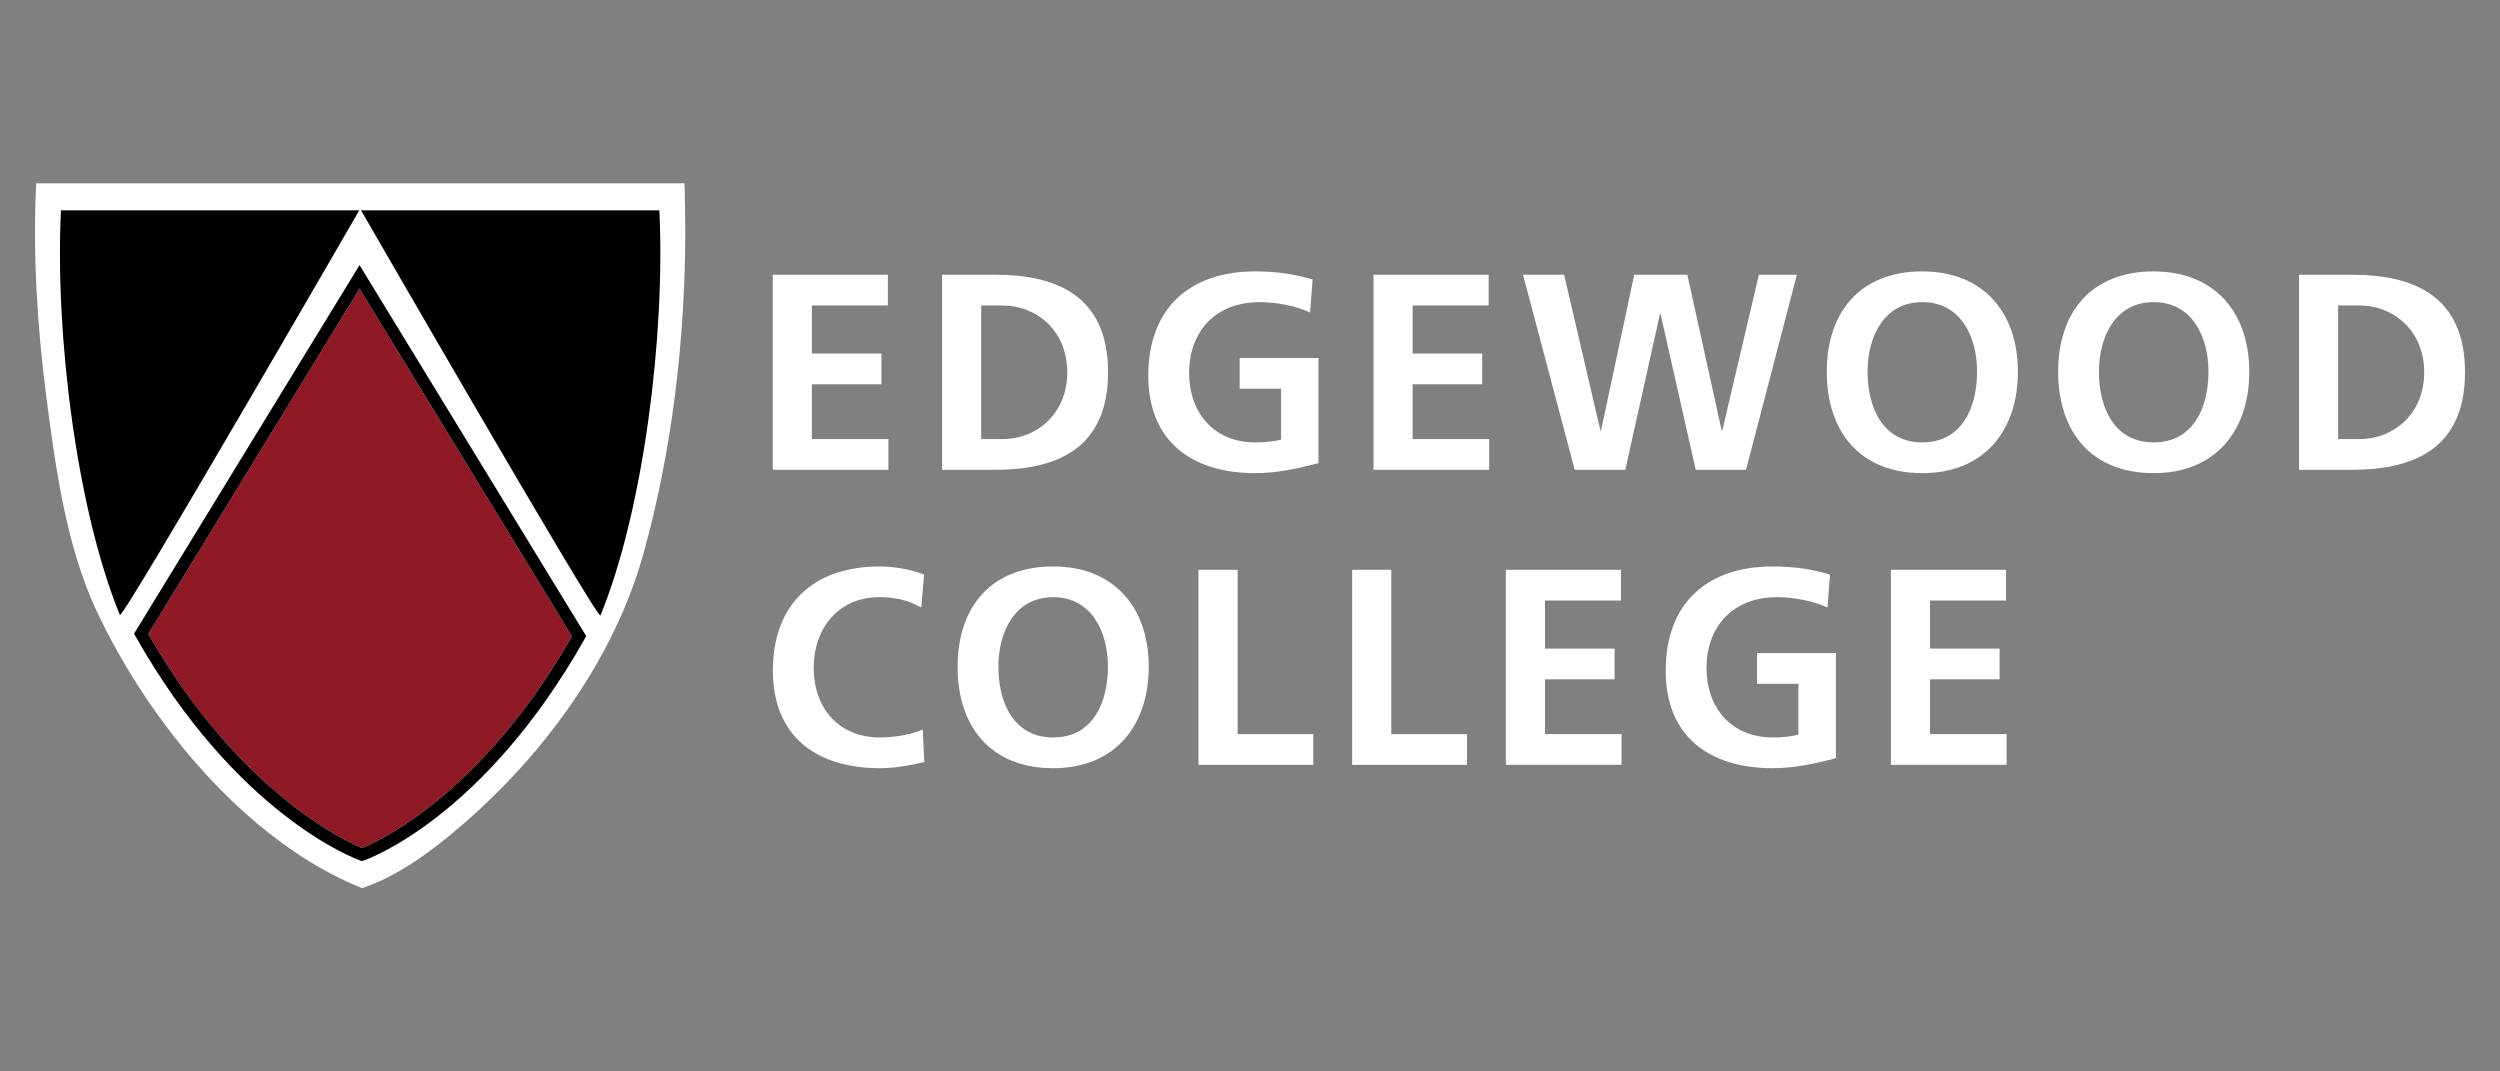 <svg xmlns="http://www.w3.org/2000/svg" width="280" height="120" viewBox="0 0 280 120">
  <rect x="0" y="0" width="280" height="120" fill="#808080" stroke="none"/>
  <title>Edgewood College Logo with White Text</title>
  <path d="M76.631 20.533H25.839s-21.786 0-21.786 0c-.388 7.987.114 16.036 1.142 23.96 1.02 7.859 2.22 16.667 5.613 23.907 5.766 12.303 16.6 25.684 29.506 30.979l.247.089.248-.086c4.098-1.43 7.863-4.314 11.095-7.114 9.134-7.913 16.912-18.574 20.163-30.269 3.215-11.564 4.642-23.807 4.685-35.795.002-.462-.025-5.669-.121-5.669Z" fill="#ffffff"/>
  <path d="M16.611 70.998c10.154 17.748 22.139 23.237 23.935 23.98.815-.329 3.721-1.613 7.572-4.612 4.146-3.228 10.258-9.152 15.945-19.093L40.267 32.327 16.611 70.998Z" fill="#8f1925"/>
  <path d="M73.847 23.555H40.434s26.614 46.144 26.817 45.379c4.772-11.636 7.286-31.282 6.596-45.379Zm-67.021 0C6.141 37.651 8.649 57.232 13.422 68.868c.209.766 26.817-45.313 26.817-45.313H6.826Zm8.4 47.072-.211.345.199.352c11.263 19.915 24.537 24.84 25.097 25.04l.228.082.229-.08c.543-.189 13.426-4.85 24.691-24.766l.199-.352-25.39-41.556-25.042 40.936Zm32.892 19.739c-3.851 2.999-6.758 4.284-7.572 4.612-1.796-.742-13.781-6.232-23.935-23.98l23.657-38.671 23.795 38.946c-5.687 9.941-11.798 15.865-15.945 19.093Z" fill="#000000"/>
  <path d="M86.546 30.772h12.894v3.442h-8.513v5.383h7.793V43.04h-7.793v6.134h8.575v3.442H86.546V30.772Zm18.966 0h5.978c6.697 0 12.613 2.254 12.613 10.923s-5.915 10.922-12.613 10.922h-5.978V30.772Zm4.382 18.403h2.441c3.662 0 7.198-2.723 7.198-7.48s-3.537-7.48-7.198-7.48h-2.441v14.96Zm36.836-14.178c-1.69-.782-3.881-1.158-5.633-1.158-5.101 0-7.918 3.442-7.918 7.918 0 4.444 2.754 7.793 7.417 7.793 1.189 0 2.128-.125 2.879-.313v-5.696h-4.632v-3.442h8.825v11.767c-2.316.626-4.726 1.126-7.073 1.126-7.073 0-11.987-3.536-11.987-10.922 0-7.48 4.569-11.674 11.987-11.674 2.535 0 4.538.344 6.416.907l-.282 3.693Zm7.104-4.225h12.894v3.442h-8.513v5.383h7.793V43.04h-7.793v6.134h8.575v3.442h-12.957V30.772Zm16.744 0h4.601l4.069 17.463h.063l3.724-17.463h5.947l3.85 17.463h.062l4.1-17.463h4.256l-5.696 21.845h-5.634l-3.943-17.463h-.062l-3.881 17.463h-5.665l-5.79-21.845Zm44.723-.375c6.854 0 10.704 4.631 10.704 11.235s-3.787 11.36-10.704 11.36c-7.01 0-10.703-4.663-10.703-11.36s3.756-11.235 10.703-11.235Zm0 19.153c4.476 0 6.134-3.974 6.134-7.918 0-3.85-1.784-7.793-6.134-7.793s-6.134 3.943-6.134 7.793c0 3.943 1.659 7.918 6.134 7.918Zm25.914-19.153c6.854 0 10.704 4.631 10.704 11.235s-3.787 11.36-10.704 11.36c-7.01 0-10.703-4.663-10.703-11.36s3.756-11.235 10.703-11.235Zm0 19.153c4.476 0 6.134-3.974 6.134-7.918 0-3.85-1.784-7.793-6.134-7.793s-6.134 3.943-6.134 7.793c0 3.943 1.659 7.918 6.134 7.918Zm16.275-18.778h5.978c6.697 0 12.612 2.254 12.612 10.923s-5.915 10.922-12.612 10.922h-5.978V30.772Zm4.382 18.403h2.441c3.662 0 7.198-2.723 7.198-7.48s-3.537-7.48-7.198-7.48h-2.441v14.96ZM103.527 85.35c-1.596.375-3.317.688-4.976.688-7.073 0-11.987-3.536-11.987-10.922 0-7.48 4.57-11.674 11.987-11.674 1.44 0 3.349.282 4.945.907l-.313 3.693c-1.659-.939-3.161-1.158-4.726-1.158-4.507 0-7.323 3.442-7.323 7.918 0 4.444 2.754 7.793 7.417 7.793 1.722 0 3.756-.375 4.789-.907l.187 3.662Zm14.428-21.908c6.854 0 10.703 4.631 10.703 11.235s-3.787 11.36-10.703 11.36c-7.011 0-10.703-4.663-10.703-11.36s3.756-11.235 10.703-11.235Zm0 19.153c4.475 0 6.134-3.974 6.134-7.918 0-3.85-1.784-7.793-6.134-7.793s-6.134 3.943-6.134 7.793c0 3.943 1.659 7.918 6.134 7.918Zm16.274-18.778h4.382v18.403h8.481v3.442h-12.863V63.818Zm17.213 0h4.382v18.403h8.481v3.442h-12.863V63.818Zm17.213 0h12.895v3.442h-8.513v5.383h7.793v3.442h-7.793v6.134h8.575v3.442h-12.957V63.818Zm36.022 4.225c-1.69-.782-3.881-1.158-5.633-1.158-5.102 0-7.918 3.442-7.918 7.918 0 4.444 2.754 7.793 7.418 7.793 1.189 0 2.128-.125 2.879-.313v-5.696h-4.632v-3.442h8.826v11.767c-2.316.626-4.726 1.126-7.073 1.126-7.073 0-11.987-3.536-11.987-10.922 0-7.48 4.569-11.674 11.987-11.674 2.535 0 4.538.344 6.415.907l-.282 3.693Zm7.104-4.225h12.894v3.442h-8.512v5.383h7.793v3.442h-7.793v6.134h8.575v3.442h-12.957V63.818Z" fill="#ffffff"/>
</svg>
